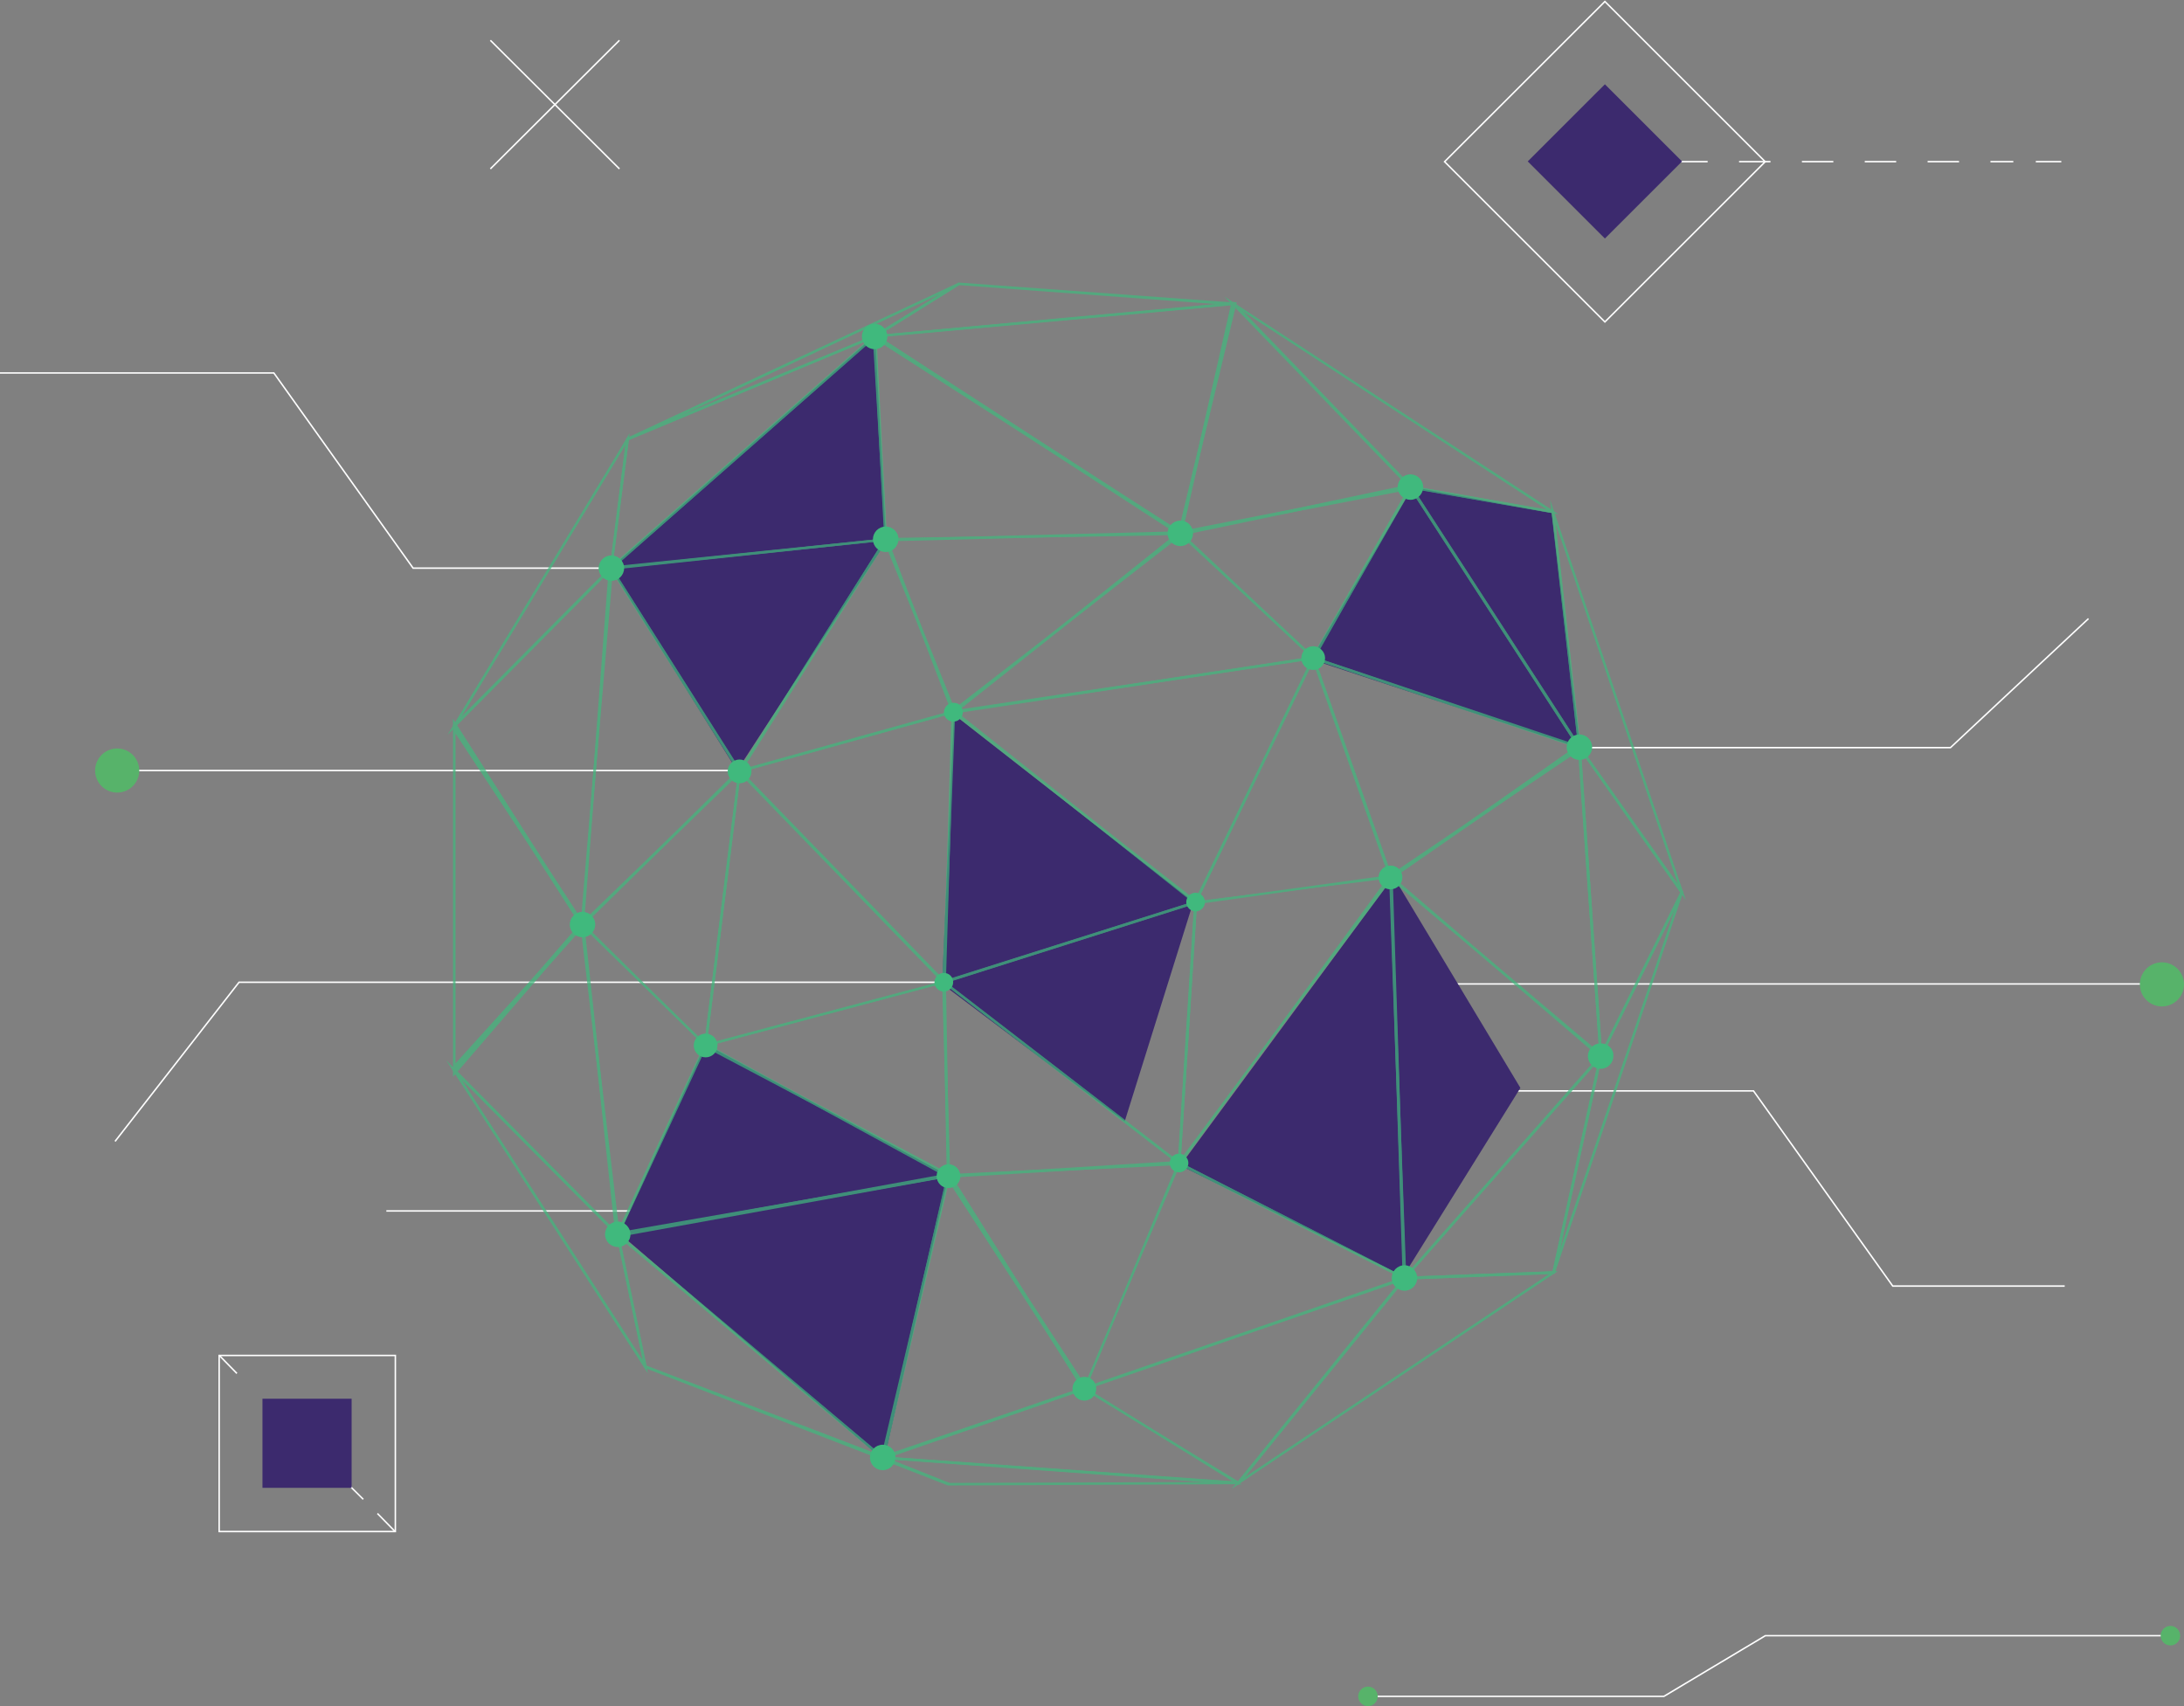 <svg xmlns="http://www.w3.org/2000/svg" width="736" height="575" viewBox="0 0 736 575" fill="none"><rect x="0" y="0" width="736" height="575" fill="#808080" stroke="none"/><g clip-path="url(#clip0_491_215)"><path d="M541.126 54.483H549.711" stroke="white" stroke-width="0.5" stroke-miterlimit="10"></path><path d="M564.877 54.483H678.482" stroke="white" stroke-width="0.5" stroke-miterlimit="10" stroke-dasharray="10.59 10.59"></path><path d="M686.065 54.483H694.65" stroke="white" stroke-width="0.5" stroke-miterlimit="10"></path><path d="M0 125.696H92.286L139.216 191.476H223.204" stroke="white" stroke-width="0.5" stroke-miterlimit="10"></path><path d="M498.632 367.651H590.918L637.848 433.431H695.795" stroke="white" stroke-width="0.5" stroke-miterlimit="10"></path><path d="M42.208 259.687H248.958" stroke="white" stroke-width="0.5" stroke-miterlimit="10"></path><path d="M38.774 384.668L80.554 331.043H318.781" stroke="white" stroke-width="0.5" stroke-miterlimit="10"></path><path d="M130.202 408.12H221.058" stroke="white" stroke-width="0.5" stroke-miterlimit="10"></path><path d="M481.462 331.615H727.701" stroke="white" stroke-width="0.5" stroke-miterlimit="10"></path><path d="M528.964 251.965H657.306L703.807 208.493" stroke="white" stroke-width="0.5" stroke-miterlimit="10"></path><path d="M594.869 54.498L540.844 0.503L486.818 54.498L540.844 108.493L594.869 54.498Z" stroke="white" stroke-width="0.5" stroke-miterlimit="10"></path><path d="M566.845 54.397L540.844 28.41L514.843 54.397L540.844 80.383L566.845 54.397Z" fill="#3C2A6E"></path><path d="M133.232 516.162L133.232 456.817L73.855 456.817L73.855 516.162L133.232 516.162Z" stroke="white" stroke-width="0.5" stroke-miterlimit="10"></path><path d="M73.829 456.74L79.838 462.888" stroke="white" stroke-width="0.5" stroke-miterlimit="10"></path><path d="M89.281 472.326L122.476 505.359" stroke="white" stroke-width="0.5" stroke-miterlimit="10" stroke-dasharray="9.35 9.35"></path><path d="M127.197 510.078L133.207 516.227" stroke="white" stroke-width="0.5" stroke-miterlimit="10"></path><path d="M462.861 571.711H560.728L594.924 551.262H729.418" stroke="white" stroke-width="0.5" stroke-miterlimit="10"></path><path d="M208.753 13.585L165.257 56.914" stroke="white" stroke-width="0.5" stroke-miterlimit="10"></path><path d="M208.753 56.914L165.257 13.585" stroke="white" stroke-width="0.5" stroke-miterlimit="10"></path><path d="M118.496 501.433V471.403H88.449V501.433H118.496Z" fill="#3C2A6E"></path><path d="M321.499 240.811L317.493 331.615L379.017 377.947L402.196 303.873L321.499 240.811Z" fill="#3C2A6E"></path><path d="M397.761 392.819L472.877 430.142L512.367 366.65L469.587 295.437L397.761 392.819Z" fill="#3C2A6E"></path><path d="M208.753 415.699L297.891 492.203L319.639 396.251L237.798 351.921L208.753 415.699Z" fill="#3C2A6E"></path><path d="M441.829 222.221L532.541 252.108L522.955 172.886L476.025 164.163L441.829 222.221Z" fill="#3C2A6E"></path><path d="M294.886 112.969L205.748 191.476L248.386 259.687L298.607 182.61L294.886 112.969Z" fill="#3C2A6E"></path><path d="M731.422 554.551C733.239 554.551 734.713 553.079 734.713 551.262C734.713 549.446 733.239 547.973 731.422 547.973C729.604 547.973 728.131 549.446 728.131 551.262C728.131 553.079 729.604 554.551 731.422 554.551Z" fill="#57B36A"></path><path d="M461.002 575C462.819 575 464.293 573.527 464.293 571.711C464.293 569.894 462.819 568.422 461.002 568.422C459.184 568.422 457.711 569.894 457.711 571.711C457.711 573.527 459.184 575 461.002 575Z" fill="#57B36A"></path><path d="M728.56 339.194C732.669 339.194 736 335.865 736 331.758C736 327.651 732.669 324.322 728.56 324.322C724.451 324.322 721.12 327.651 721.12 331.758C721.12 335.865 724.451 339.194 728.56 339.194Z" fill="#57B36A"></path><path d="M39.49 267.123C43.599 267.123 46.93 263.793 46.93 259.687C46.93 255.58 43.599 252.251 39.49 252.251C35.381 252.251 32.05 255.58 32.05 259.687C32.05 263.793 35.381 267.123 39.49 267.123Z" fill="#57B36A"></path><g opacity="0.7"><path d="M317.492 331.615L321.212 238.952L403.626 304.303L317.492 331.615ZM321.498 240.811L318.78 330.328L402.195 303.874L321.498 240.811Z" fill="#40B97D"></path><path d="M397.76 392.819L317.206 330.757L318.065 330.471L403.483 303.444L397.76 392.819ZM319.066 331.186L397.044 391.246L402.481 304.731L319.066 331.186Z" fill="#40B97D"></path><path d="M318.352 331.901L317.779 331.329L248.386 259.687L321.928 239.238L318.352 331.901ZM250.103 260.116L317.922 330.042L320.641 240.525L250.103 260.116Z" fill="#40B97D"></path><path d="M402.911 304.875L320.497 239.524L443.402 221.22L402.911 304.875ZM322.214 240.382L402.911 303.302L441.828 222.221L322.214 240.382Z" fill="#40B97D"></path><path d="M237.226 352.922L248.958 258.972L318.924 331.186L318.208 331.329L237.226 352.922ZM249.53 260.974L238.227 351.778L317.207 330.757L249.53 260.974Z" fill="#40B97D"></path><path d="M319.925 397.252L237.082 352.064L237.797 351.921L318.78 330.471L319.925 397.252ZM238.513 352.493L319.353 395.25L317.493 331.472L238.513 352.493Z" fill="#40B97D"></path><path d="M319.066 396.966L317.778 330.328L398.189 392.247L319.066 396.966ZM318.351 331.758L320.211 395.679L396.472 391.961L318.351 331.758Z" fill="#40B97D"></path><path d="M396.901 392.962V392.104L402.481 303.588L403.054 303.731L469.586 295.58L396.901 392.962ZM403.34 304.732L397.903 391.103L467.726 295.723L403.34 304.732Z" fill="#40B97D"></path><path d="M469.299 296.294L468.441 296.008L402.195 304.302L442.687 220.791L469.299 296.294ZM403.483 303.873L467.869 295.007L442.401 222.936L403.483 303.873Z" fill="#40B97D"></path><path d="M248.528 260.545L298.463 181.037L322.214 240.096L248.528 260.545ZM298.606 182.61L250.102 259.258L320.497 239.667L298.606 182.61Z" fill="#40B97D"></path><path d="M321.499 240.668L297.604 181.609L398.475 179.035L398.189 179.893L321.499 240.668ZM299.321 182.038L321.213 239.095L397.045 180.322L299.321 182.038Z" fill="#40B97D"></path><path d="M320.641 240.382L397.617 178.892L443.546 222.078L320.641 240.382ZM397.903 180.608L322.071 239.524L441.829 221.363L397.903 180.608Z" fill="#40B97D"></path><path d="M365.711 468.609L365.138 468.323L318.352 396.108L397.761 391.246L397.617 391.961L365.711 468.609ZM320.784 396.394L365.282 467.322L396.902 392.676L320.784 396.394Z" fill="#40B97D"></path><path d="M364.852 468.751L397.044 391.389L474.307 430.857L364.852 468.751ZM397.617 392.676L365.996 467.321L472.161 430.714L397.617 392.676Z" fill="#40B97D"></path><path d="M473.735 431.429L396.615 391.961L397.188 391.532L469.3 294.579L473.735 431.429ZM398.189 391.961L472.876 430.142L468.155 296.581L398.189 391.961Z" fill="#40B97D"></path><path d="M238.084 353.065L195.446 311.452L249.816 258.972L238.084 353.065ZM197.02 311.595L237.369 351.492L248.672 260.831L197.02 311.595Z" fill="#40B97D"></path><path d="M320.641 396.823L319.639 396.68L207.465 416.557L237.655 351.492L320.641 396.823ZM208.753 415.699L318.494 395.679L237.798 353.065L208.753 415.699Z" fill="#40B97D"></path><path d="M208.037 417.415L195.446 310.451L238.37 352.207L208.037 417.415ZM197.02 312.739L208.18 414.841L237.225 352.35L197.02 312.739Z" fill="#40B97D"></path><path d="M442.687 222.65L442.258 222.078L396.759 179.178L476.025 163.734L442.687 222.65ZM398.762 180.322L442.401 220.934L474.737 164.449L398.762 180.322Z" fill="#40B97D"></path><path d="M468.584 296.58L468.298 295.723L441.972 221.077L532.97 251.536L532.684 252.108L468.584 296.58ZM443.259 222.364L468.871 294.579L531.682 252.108L443.259 222.364Z" fill="#40B97D"></path><path d="M533.256 252.537L441.972 222.078L442.115 221.649L475.309 163.162L533.256 252.537ZM443.116 221.506L531.253 251.25L475.452 165.164L443.116 221.506Z" fill="#40B97D"></path><path d="M195.589 312.596L205.748 190.475L249.816 260.116L195.589 312.596ZM206.034 192.477L196.877 310.594L248.528 259.687L206.034 192.477Z" fill="#40B97D"></path><path d="M249.387 260.831L205.318 191.19L299.321 181.323L249.387 260.831ZM206.606 191.762L249.244 258.972L297.748 182.324L206.606 191.762Z" fill="#40B97D"></path><path d="M472.733 432.144L468.298 295.008L540.267 355.782L539.838 356.211L472.733 432.144ZM469.013 296.295L473.878 429.57L538.693 356.068L469.013 296.295Z" fill="#40B97D"></path><path d="M539.981 356.64L468.012 295.865L532.54 250.535L532.684 251.822L539.981 356.64ZM469.299 295.436L538.979 355.21L531.825 253.252L469.299 295.436Z" fill="#40B97D"></path><path d="M297.891 492.204L206.749 415.556L320.068 395.822V396.251L297.891 492.204ZM209.468 416.7L297.032 490.488L319.066 396.823L209.468 416.7Z" fill="#40B97D"></path><path d="M297.032 491.917L319.21 395.536L366.569 468.036L297.032 491.917ZM320.068 396.966L298.034 490.63L364.423 467.751L320.068 396.966Z" fill="#40B97D"></path><path d="M298.034 182.467L294.313 112.683L294.886 112.969L399.048 179.893L298.034 182.467ZM295.029 113.97L298.892 181.323L396.329 179.75L295.029 113.97Z" fill="#40B97D"></path><path d="M204.46 192.191L295.315 112.254L298.892 182.181H298.606L204.46 192.191ZM294.171 114.399L207.465 190.761L298.177 181.466L294.171 114.399Z" fill="#40B97D"></path><path d="M418.507 500.354L417.219 500.211L295.029 491.489L365.567 467.465L418.507 500.354ZM299.894 491.059L416.074 499.353L365.424 468.466L299.894 491.059Z" fill="#40B97D"></path><path d="M417.362 500.497L364.709 467.894L474.737 429.856L417.362 500.497ZM366.283 468.179L417.219 499.21L471.875 431.858L366.283 468.179Z" fill="#40B97D"></path><path d="M397.904 180.322L397.617 180.179L293.026 113.112L416.79 101.815L397.904 180.322ZM296.46 113.541L397.474 179.178L414.787 102.816L296.46 113.541Z" fill="#40B97D"></path><path d="M476.597 164.735L396.901 180.036L415.645 101.53L416.074 101.959L476.597 164.735ZM398.475 179.464L474.164 163.448L415.788 102.96L398.475 179.464Z" fill="#40B97D"></path><path d="M196.305 313.025L152.522 244.529L206.75 189.903L196.305 313.025ZM153.524 244.815L196.162 310.165L205.033 192.906L153.524 244.815Z" fill="#40B97D"></path><path d="M415.072 501.784L473.019 430.285L524.957 428.426L415.072 501.784ZM473.449 431.286L419.365 497.923L521.952 429.427L473.449 431.286Z" fill="#40B97D"></path><path d="M472.305 431.286L540.267 354.352L523.956 429.284H523.67L472.305 431.286ZM538.693 357.498L474.308 430.285L523.241 428.426L538.693 357.498Z" fill="#40B97D"></path><path d="M152.665 362.932V242.241L196.733 311.595V311.738L152.665 362.932ZM153.524 247.246V358.356L195.875 311.595L153.524 247.246Z" fill="#40B97D"></path><path d="M209.039 417.701L152.522 360.787L196.305 310.308L209.039 417.701ZM153.524 360.501L207.179 414.555L196.162 312.882L153.524 360.501Z" fill="#40B97D"></path><path d="M218.339 462.889L150.376 357.355L208.466 415.842L218.339 462.889ZM155.67 363.933L216.622 458.456L207.751 416.414L155.67 363.933Z" fill="#40B97D"></path><path d="M299.751 492.632L217.051 460.887V460.601L207.465 414.841L299.751 492.632ZM217.91 460.315L295.316 489.915L208.896 417.272L217.91 460.315Z" fill="#40B97D"></path><path d="M532.827 253.681L474.45 163.591L523.669 172.171L532.827 253.681ZM476.31 164.735L531.682 250.106L522.954 172.886L476.31 164.735Z" fill="#40B97D"></path><path d="M525.244 173.315L475.023 164.592L412.641 99.957L525.244 173.315ZM475.596 163.734L521.238 171.742L418.65 104.819L475.596 163.734Z" fill="#40B97D"></path><path d="M539.123 357.498L531.683 250.249L567.309 300.585L567.166 300.871L539.123 357.498ZM532.827 253.395L539.838 354.352L566.308 300.871L532.827 253.395Z" fill="#40B97D"></path><path d="M568.167 303.444L531.825 251.822L522.382 168.453L568.167 303.444ZM532.684 251.679L565.449 298.01L524.242 176.461L532.684 251.679Z" fill="#40B97D"></path><path d="M523.956 429.141L523.098 428.855L538.979 355.782L566.308 300.584L567.166 300.87L523.956 429.141ZM564.304 306.733L539.838 356.068L525.673 421.276L564.304 306.733Z" fill="#40B97D"></path><path d="M205.318 192.62L211.042 147.718L211.328 147.575L297.032 111.969L205.318 192.62ZM211.9 148.29L206.463 190.332L292.454 114.685L211.9 148.29Z" fill="#40B97D"></path><path d="M150.806 247.675L212.187 146.002L206.32 191.762L206.177 191.905L150.806 247.675ZM210.756 150.006L155.384 241.812L205.605 191.19L210.756 150.006Z" fill="#40B97D"></path><path d="M211.614 148.433L211.328 147.575L323.073 95.237L323.502 95.953L295.03 113.684L211.614 148.433ZM316.778 99.099L229.642 139.996L294.6 112.969L316.778 99.099Z" fill="#40B97D"></path><path d="M292.883 113.97L323.073 95.237L415.788 101.959V102.817L292.883 113.97ZM323.216 96.096L296.46 112.826L410.351 102.531L323.216 96.096Z" fill="#40B97D"></path><path d="M319.496 500.64L217.337 461.03L217.623 460.172L297.604 490.916L319.925 499.782L319.496 500.64Z" fill="#40B97D"></path><path d="M319.639 500.64L294.743 490.63L417.362 499.353V500.211L319.639 500.64ZM300.18 491.917L319.782 499.782L405.63 499.496L300.18 491.917Z" fill="#40B97D"></path></g><path d="M322.071 236.95C319.782 236.378 317.636 238.523 318.208 240.811C318.494 241.955 319.353 242.813 320.497 243.099C322.93 243.671 324.933 241.526 324.36 239.238C324.074 238.094 323.216 237.093 322.071 236.95Z" fill="#40B97D"></path><path d="M318.065 327.897C316.348 327.897 314.917 329.327 314.917 331.043C314.917 332.759 316.348 334.189 318.065 334.189C319.782 334.189 321.212 332.759 321.212 331.043C321.212 329.327 319.925 327.897 318.065 327.897Z" fill="#40B97D"></path><path d="M402.91 300.87C401.194 300.87 399.763 302.3 399.763 304.016C399.763 305.732 401.194 307.162 402.91 307.162C404.627 307.162 406.058 305.732 406.058 304.016C406.058 302.3 404.627 300.87 402.91 300.87Z" fill="#40B97D"></path><path d="M298.462 177.462C296.03 177.462 294.17 179.464 294.17 181.752C294.17 184.183 296.173 186.042 298.462 186.042C300.895 186.042 302.755 184.04 302.755 181.752C302.898 179.464 300.895 177.462 298.462 177.462Z" fill="#40B97D"></path><path d="M397.76 175.46C395.328 175.46 393.468 177.462 393.468 179.75C393.468 182.181 395.471 184.04 397.76 184.04C400.193 184.04 402.053 182.038 402.053 179.75C402.053 177.319 400.193 175.46 397.76 175.46Z" fill="#40B97D"></path><path d="M397.33 388.815C395.613 388.815 394.183 390.245 394.183 391.961C394.183 393.677 395.613 395.107 397.33 395.107C399.047 395.107 400.478 393.677 400.478 391.961C400.478 390.245 399.047 388.815 397.33 388.815Z" fill="#40B97D"></path><path d="M237.797 348.346C235.651 348.346 233.791 350.062 233.791 352.35C233.791 354.495 235.508 356.354 237.797 356.354C239.943 356.354 241.803 354.638 241.803 352.35C241.803 350.062 239.943 348.346 237.797 348.346Z" fill="#40B97D"></path><path d="M475.309 168.453C477.741 168.453 479.601 166.451 479.601 164.163C479.601 161.732 477.598 159.873 475.309 159.873C472.877 159.873 471.017 161.875 471.017 164.163C471.017 166.594 473.02 168.453 475.309 168.453Z" fill="#40B97D"></path><path d="M442.543 217.788C440.397 217.788 438.537 219.504 438.537 221.792C438.537 223.937 440.254 225.796 442.543 225.796C444.69 225.796 446.55 224.08 446.55 221.792C446.55 219.647 444.69 217.788 442.543 217.788Z" fill="#40B97D"></path><path d="M249.244 255.969C247.097 255.969 245.237 257.685 245.237 259.973C245.237 262.118 246.954 263.977 249.244 263.977C251.39 263.977 253.25 262.261 253.25 259.973C253.25 257.828 251.39 255.969 249.244 255.969Z" fill="#40B97D"></path><path d="M468.584 291.719C466.438 291.719 464.578 293.435 464.578 295.722C464.578 297.867 466.295 299.726 468.584 299.726C470.731 299.726 472.591 298.01 472.591 295.722C472.591 293.435 470.874 291.719 468.584 291.719Z" fill="#40B97D"></path><path d="M319.638 392.39C317.492 392.39 315.632 394.106 315.632 396.394C315.632 398.539 317.349 400.398 319.638 400.398C321.784 400.398 323.644 398.682 323.644 396.394C323.644 394.106 321.784 392.39 319.638 392.39Z" fill="#40B97D"></path><path d="M294.743 117.688C297.113 117.688 299.035 115.768 299.035 113.398C299.035 111.029 297.113 109.108 294.743 109.108C292.372 109.108 290.45 111.029 290.45 113.398C290.45 115.768 292.372 117.688 294.743 117.688Z" fill="#40B97D"></path><path d="M365.424 464.032C363.278 464.032 361.418 465.748 361.418 468.036C361.418 470.181 363.135 472.04 365.424 472.04C367.57 472.04 369.43 470.324 369.43 468.036C369.43 465.748 367.713 464.032 365.424 464.032Z" fill="#40B97D"></path><path d="M473.306 426.424C470.874 426.424 469.014 428.426 469.014 430.714C469.014 433.145 471.017 435.004 473.306 435.004C475.738 435.004 477.598 433.002 477.598 430.714C477.598 428.426 475.738 426.424 473.306 426.424Z" fill="#40B97D"></path><path d="M196.304 307.305C193.872 307.305 192.012 309.307 192.012 311.595C192.012 314.026 194.015 315.885 196.304 315.885C198.736 315.885 200.596 313.883 200.596 311.595C200.596 309.164 198.593 307.305 196.304 307.305Z" fill="#40B97D"></path><path d="M208.18 411.695C205.748 411.695 203.888 413.697 203.888 415.985C203.888 418.416 205.891 420.275 208.18 420.275C210.612 420.275 212.472 418.273 212.472 415.985C212.472 413.697 210.469 411.695 208.18 411.695Z" fill="#40B97D"></path><path d="M532.254 247.532C529.822 247.532 527.962 249.534 527.962 251.822C527.962 254.253 529.965 256.112 532.254 256.112C534.687 256.112 536.547 254.11 536.547 251.822C536.547 249.534 534.687 247.532 532.254 247.532Z" fill="#40B97D"></path><path d="M539.409 351.635C536.976 351.635 535.116 353.637 535.116 355.925C535.116 358.356 537.119 360.215 539.409 360.215C541.841 360.215 543.701 358.213 543.701 355.925C543.844 353.494 541.841 351.635 539.409 351.635Z" fill="#40B97D"></path><path d="M210.326 191.476C210.326 189.045 208.323 187.186 206.034 187.186C203.601 187.186 201.741 189.188 201.741 191.476C201.741 193.907 203.744 195.766 206.034 195.766C208.323 195.766 210.326 193.907 210.326 191.476Z" fill="#40B97D"></path><path d="M297.461 486.912C295.029 486.912 293.169 488.914 293.169 491.202C293.169 493.633 295.172 495.492 297.461 495.492C299.894 495.492 301.754 493.49 301.754 491.202C301.897 488.914 299.894 486.912 297.461 486.912Z" fill="#40B97D"></path></g><defs><clipPath id="clip0_491_215"><rect width="736" height="575" fill="white"></rect></clipPath></defs></svg>